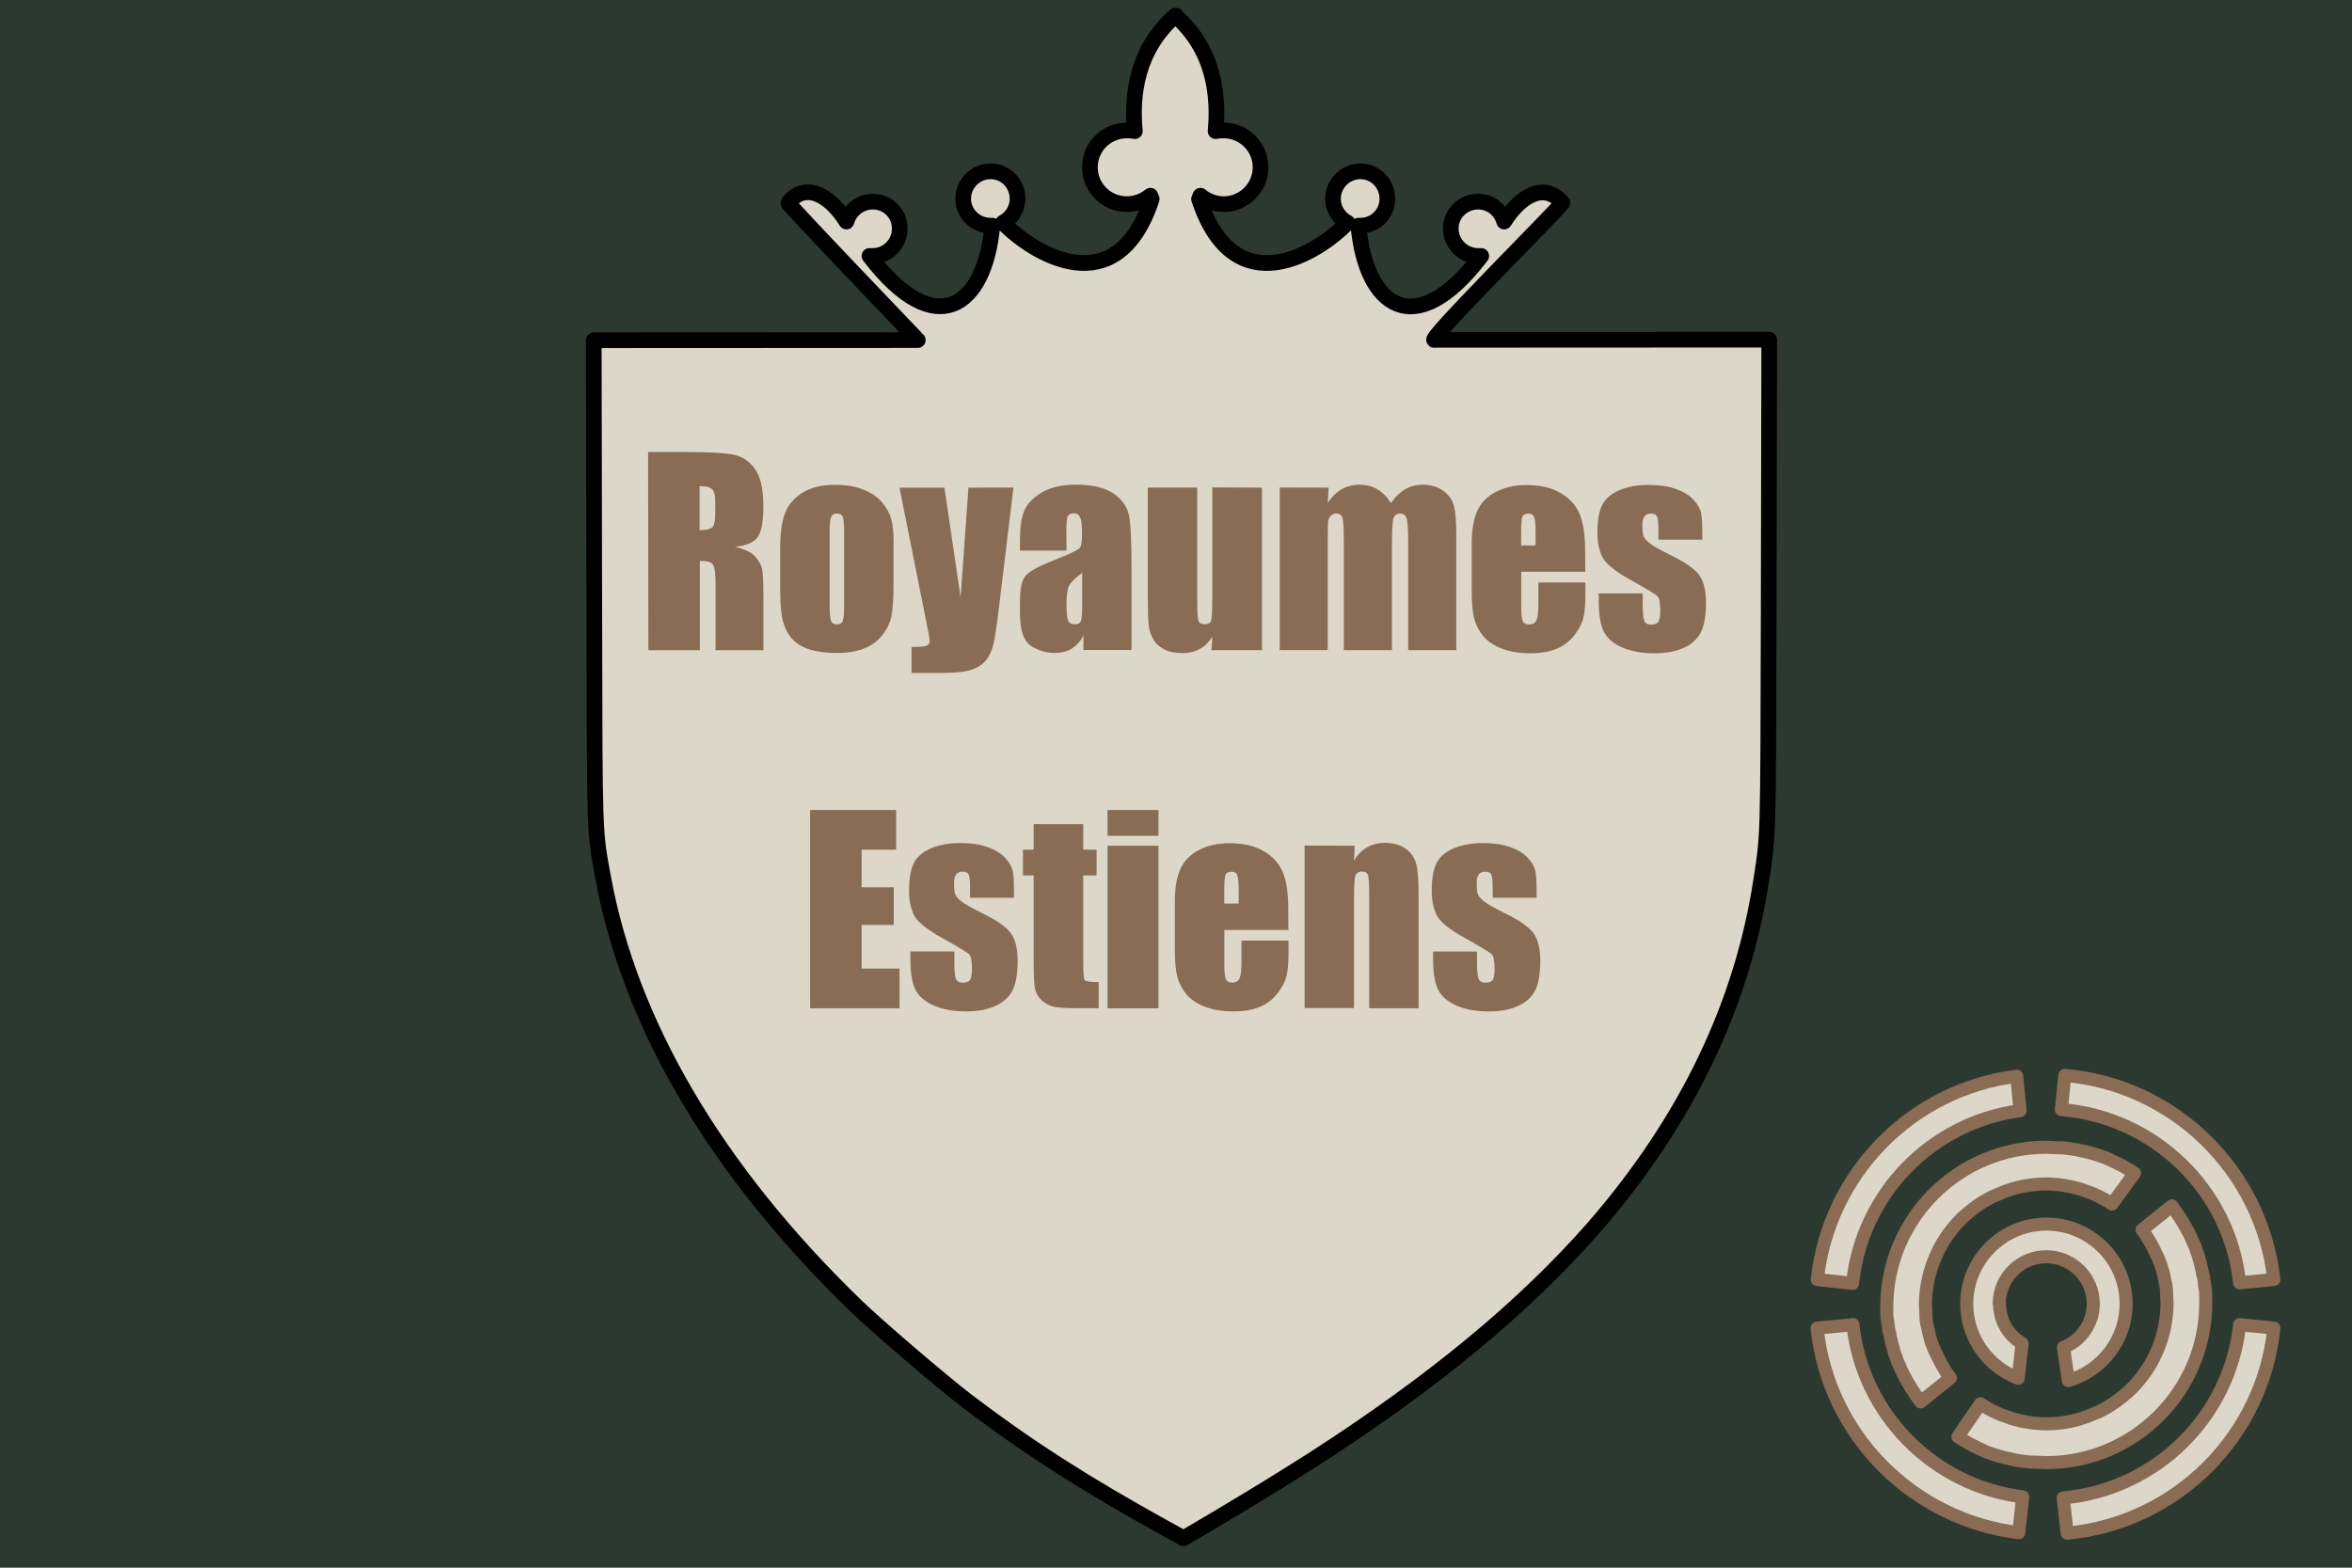 <svg width="900" height="600" version="1.1" xmlns="http://www.w3.org/2000/svg">
 <title>GeoBrol - Drapeau des Royaumes Estiens - Mondes de Ji (fictif)</title>
 <style>.f{fill:#2c3930;}.s{fill:#8a6b53;}.h,.t{fill:#dcd7c9;}.t{stroke:#8a6b53;stroke-width:5;stroke-linecap:round;stroke-linejoin:round;stroke-miterlimit:4;stroke-opacity:1}</style>
 <path class="f" d="m900 0h-900v600h900v-600z"/>
 <g class="h">
  <path d="m677 130-0.212 107c-0.212 84.4-0.106 82.1-2.81 99.6-7.26 47.9-28.6 92.3-63.9 133-26.7 30.5-61.4 59.2-107 88.6-12 7.66-21.8 13.7-38.6 23.7l-11.6 6.84-6.73-3.72c-30.8-17-52.7-31-76.1-48.8-9.27-7.07-34.6-28.7-42.7-36.6-53.5-51.8-86.4-108-96.6-164-3.28-18.1-3.18-14.4-3.34-99.4l-0.212-106 124-0.061c0.341 0.317-50-52.1-49.6-52.6 7.42-8.77 16.8-1.59 22.3 7.23 1.22-4.38 5.3-7.62 10.1-7.62 5.74 0 10.3 4.59 10.3 10.3 0 5.74-4.59 10.5-10.3 10.5-0.396 0-0.906 0.044-1.29 0 25.4 33.3 44.2 19.5 47-11.6-0.246 0.016-0.396 0-0.646 0-5.74 0-10.5-4.59-10.5-10.3 0-5.74 4.71-10.5 10.5-10.5s10.3 4.71 10.3 10.5c0 3.98-2.26 7.42-5.55 9.16 11.2 11.6 43.4 32 56.9-9.04 0 0-0.225-0.563-0.517-1.29-2.43 2-5.65 3.23-9.04 3.23-7.77 0-14.1-6.3-14.1-14.1 0-7.77 6.3-14.1 14.1-14.1 1.05 0 2.12 0.041 3.1 0.258-1.34-14.2 0.845-31.3 15.5-44.2 14.6 12.8 16.7 30 15.4 44.2 0.982-0.216 2.05-0.258 3.1-0.258 7.77 0 14.1 6.3 14.1 14.1 0 7.77-6.3 14.1-14.1 14.1-3.39 0-6.48-1.23-8.91-3.23-0.291 0.728-0.517 1.29-0.517 1.29 13.5 41 45.6 20.7 56.8 9.04-3.29-1.75-5.55-5.18-5.55-9.16 0-5.74 4.71-10.5 10.5-10.5 5.74 0 10.3 4.71 10.3 10.5 0 5.74-4.59 10.3-10.3 10.3-0.248 0-0.53 0.016-0.774 0 2.78 31.1 21.6 45 47 11.6-0.385 0.045-0.765 0-1.16 0-5.74 0-10.5-4.71-10.5-10.5 1e-13 -5.74 4.71-10.3 10.5-10.3 4.77 0 8.72 3.24 9.94 7.62 5.53-8.82 14.7-15.8 22.3-7.23 0.491 0.55-53.9 54.6-48.8 52.5zm-227-124h-1e-3z" stroke="#000" stroke-linecap="round" stroke-linejoin="round" stroke-width="6px"/>
 </g>
 <g class="s">
  <path d="m310 310h32.9v15.2h-13.2v14.4h12.3v14.4h-12.3v16.7h14.5v15.2h-34.2zm78 33.6h-16.8v-3.38q0-4.31-0.516-5.44-0.469-1.17-2.44-1.17-1.59 0-2.39 1.08-0.797 1.03-0.797 3.14 0 2.86 0.375 4.22 0.422 1.31 2.39 2.91 2.02 1.59 8.2 4.64 8.25 4.03 10.8 7.59t2.58 10.4q0 7.59-1.97 11.5-1.97 3.84-6.61 5.95-4.59 2.06-11.1 2.06-7.22 0-12.4-2.25-5.11-2.25-7.03-6.09t-1.92-11.6v-3h16.8v3.94q0 5.02 0.609 6.52 0.656 1.5 2.53 1.5 2.02 0 2.81-0.984 0.797-1.03 0.797-4.27 0-4.45-1.03-5.58-1.08-1.12-11-6.66-8.34-4.69-10.2-8.48-1.83-3.84-1.83-9.09 0-7.45 1.97-11 1.97-3.56 6.66-5.48 4.73-1.92 11-1.92 6.19 0 10.5 1.59 4.36 1.55 6.66 4.12 2.34 2.58 2.81 4.78 0.516 2.2 0.516 6.89zm26.5-28.2v9.8h5.11v9.84h-5.11v33.3q0 6.14 0.609 6.84 0.656 0.703 5.3 0.703v10h-7.64q-6.47 0-9.23-0.516-2.77-0.562-4.88-2.48-2.11-1.97-2.62-4.45-0.516-2.53-0.516-11.8v-31.6h-4.08v-9.84h4.08v-9.8zm28.8-5.39v9.89h-19.5v-9.89zm0 13.7v62.2h-19.5v-62.2zm49.7 32.2h-24.5v13.5q0 4.22 0.609 5.44t2.34 1.22q2.16 0 2.86-1.59 0.75-1.64 0.75-6.28v-8.2h18v4.59q0 5.77-0.75 8.86-0.703 3.09-3.38 6.61t-6.8 5.3q-4.08 1.73-10.3 1.73-6 0-10.6-1.73t-7.17-4.73q-2.53-3.05-3.52-6.66-0.984-3.66-0.984-10.6v-18.1q0-8.16 2.2-12.8 2.2-4.73 7.22-7.22 5.02-2.53 11.5-2.53 7.97 0 13.1 3.05 5.2 3 7.27 8.02 2.11 4.97 2.11 14zm-19-10.1v-4.55q0-4.83-0.516-6.23t-2.11-1.41q-1.97 0-2.44 1.22-0.469 1.17-0.469 6.42v4.55zm44.4-22.1-0.328 5.72q2.06-3.42 5.02-5.11 3-1.73 6.89-1.73 4.88 0 7.97 2.3t3.98 5.81q0.891 3.47 0.891 11.6v43.6h-18.9v-43.1q0-6.42-0.422-7.83t-2.34-1.41q-2.02 0-2.53 1.64-0.516 1.59-0.516 8.62v42h-18.9v-62.2zm69.6 19.9h-16.8v-3.38q0-4.31-0.516-5.44-0.469-1.17-2.44-1.17-1.59 0-2.39 1.08-0.797 1.03-0.797 3.14 0 2.86 0.375 4.22 0.422 1.31 2.39 2.91 2.02 1.59 8.2 4.64 8.25 4.03 10.8 7.59t2.58 10.4q0 7.59-1.97 11.5-1.97 3.84-6.61 5.95-4.59 2.06-11.1 2.06-7.22 0-12.4-2.25-5.11-2.25-7.03-6.09t-1.92-11.6v-3h16.8v3.94q0 5.02 0.609 6.52 0.656 1.5 2.53 1.5 2.02 0 2.81-0.984 0.797-1.03 0.797-4.27 0-4.45-1.03-5.58-1.08-1.12-11-6.66-8.34-4.69-10.2-8.48-1.83-3.84-1.83-9.09 0-7.45 1.97-11 1.97-3.56 6.66-5.48 4.73-1.92 11-1.92 6.19 0 10.5 1.59 4.36 1.55 6.66 4.12 2.34 2.58 2.81 4.78 0.516 2.2 0.516 6.89z" aria-label="Estiens"/>
  <path d="m248 173h14q14 0 18.9 1.08 4.97 1.08 8.06 5.53 3.14 4.41 3.14 14.1 0 8.86-2.2 11.9t-8.67 3.66q5.86 1.45 7.88 3.89t2.48 4.5q0.516 2.02 0.516 11.2v20h-18.3v-25.2q0-6.09-0.984-7.55-0.938-1.45-5.02-1.45v34.2h-19.7zm19.7 13v16.9q3.33 0 4.64-0.891 1.36-0.938 1.36-5.95v-4.17q0-3.61-1.31-4.73-1.27-1.12-4.69-1.12zm74.2 22.5v15.2q0 8.39-0.844 12.3-0.844 3.89-3.61 7.31-2.77 3.38-7.12 5.02-4.31 1.59-9.94 1.59-6.28 0-10.6-1.36-4.36-1.41-6.8-4.17-2.39-2.81-3.42-6.75-1.03-3.98-1.03-11.9v-15.9q0-8.67 1.88-13.5t6.75-7.83 12.5-2.95q6.38 0 10.9 1.92 4.59 1.88 7.08 4.92t3.38 6.28q0.938 3.23 0.938 9.84zm-18.9-4.69q0-4.78-0.516-6-0.516-1.27-2.2-1.27t-2.25 1.27q-0.562 1.22-0.562 6v28.1q0 4.41 0.562 5.77 0.562 1.31 2.2 1.31 1.69 0 2.2-1.22 0.562-1.22 0.562-5.25zm64.8-17.2-5.44 45q-1.27 10.7-2.16 14.6-0.844 3.89-2.86 6.42t-5.62 3.7q-3.56 1.22-11.4 1.22h-11.5v-9.94q4.41 0 5.67-0.422 1.27-0.469 1.27-2.02 0-0.75-1.17-6.52l-10.4-52h17.2l6.19 42 3-42zm20.3 24.1h-17.8v-4.17q0-7.22 1.64-11.1 1.69-3.94 6.7-6.94t13-3q9.61 0 14.5 3.42 4.88 3.38 5.86 8.34 0.984 4.92 0.984 20.3v31.2h-18.4v-5.53q-1.73 3.33-4.5 5.02-2.72 1.64-6.52 1.64-4.97 0-9.14-2.77-4.12-2.81-4.12-12.2v-5.11q0-6.98 2.2-9.52t10.9-5.91q9.33-3.66 9.98-4.92t0.656-5.16q0-4.88-0.75-6.33-0.703-1.5-2.39-1.5-1.92 0-2.39 1.27-0.469 1.22-0.469 6.42zm6 8.53q-4.55 3.33-5.3 5.58-0.703 2.25-0.703 6.47 0 4.83 0.609 6.23 0.656 1.41 2.53 1.41 1.78 0 2.3-1.08 0.562-1.12 0.562-5.81zm68.8-32.6v62.2h-19.3l0.328-5.16q-1.97 3.14-4.88 4.73-2.86 1.55-6.61 1.55-4.27 0-7.08-1.5t-4.17-3.98q-1.31-2.48-1.64-5.16-0.328-2.72-0.328-10.7v-42h18.9v42.3q0 7.27 0.422 8.62 0.469 1.36 2.44 1.36 2.11 0 2.48-1.41 0.422-1.41 0.422-9.05v-41.9zm25.5 0-0.328 5.91q2.2-3.52 5.25-5.25 3.05-1.78 6.94-1.78 7.59 0 12 7.03 2.39-3.52 5.39-5.25 3-1.78 6.66-1.78 4.83 0 7.97 2.34 3.19 2.34 4.08 5.77 0.891 3.38 0.891 11v44.2h-18.4v-40.5q0-7.97-0.562-9.84-0.516-1.92-2.48-1.92-2.02 0-2.62 1.88-0.562 1.88-0.562 9.89v40.5h-18.4v-39.5q0-9.14-0.469-11-0.422-1.83-2.44-1.83-1.27 0-2.16 0.984-0.891 0.938-0.984 2.34-0.094 1.36-0.094 5.86v43.1h-18.4v-62.2zm98.2 32.2h-24.5v13.5q0 4.22 0.609 5.44t2.34 1.22q2.16 0 2.86-1.59 0.75-1.64 0.75-6.28v-8.2h18v4.59q0 5.77-0.75 8.86-0.703 3.09-3.38 6.61t-6.8 5.3q-4.08 1.73-10.3 1.73-6 0-10.6-1.73t-7.17-4.73q-2.53-3.05-3.52-6.66-0.984-3.66-0.984-10.6v-18.1q0-8.16 2.2-12.8 2.2-4.73 7.22-7.22 5.02-2.53 11.5-2.53 7.97 0 13.1 3.05 5.2 3 7.27 8.02 2.11 4.97 2.11 14zm-19-10.1v-4.55q0-4.83-0.516-6.23t-2.11-1.41q-1.97 0-2.44 1.22-0.469 1.17-0.469 6.42v4.55zm63.8-2.2h-16.8v-3.38q0-4.31-0.516-5.44-0.469-1.17-2.44-1.17-1.59 0-2.39 1.08-0.797 1.03-0.797 3.14 0 2.86 0.375 4.22 0.422 1.31 2.39 2.91 2.02 1.59 8.2 4.64 8.25 4.03 10.8 7.59t2.58 10.4q0 7.59-1.97 11.5-1.97 3.84-6.61 5.95-4.59 2.06-11.1 2.06-7.22 0-12.4-2.25-5.11-2.25-7.03-6.09t-1.92-11.6v-3h16.8v3.94q0 5.02 0.609 6.52 0.656 1.5 2.53 1.5 2.02 0 2.81-0.984 0.797-1.03 0.797-4.27 0-4.45-1.03-5.58-1.08-1.12-11-6.66-8.34-4.69-10.2-8.48-1.83-3.84-1.83-9.09 0-7.45 1.97-11 1.97-3.56 6.66-5.48 4.73-1.92 11-1.92 6.19 0 10.5 1.59 4.36 1.55 6.66 4.12 2.34 2.58 2.81 4.78 0.516 2.2 0.516 6.89z" aria-label="Royaumes"/>
 </g>
 <g class="t">
  <path d="m765 499c0-9.93 8.06-18 18-18 9.93 0 18 8.06 18 18 0 7.49-4.68 14.1-11.4 16.7l1.87 12.7c12.7-3.75 22.1-15.4 22.1-29.4 0-16.9-13.7-30.5-30.5-30.5s-30.5 13.7-30.5 30.5c0 13.1 8.24 24.2 19.7 28.5l1.5-13.3c-5.25-3.18-8.62-8.62-8.62-15.2z"/>
  <path d="m722 503c0 0.562 0 1.31 0.188 1.87 0 0.375 0 0.749 0.187 1.12 0 0.562 0.188 1.12 0.188 1.69 0 0.374 0.187 0.749 0.187 1.12 0 0.562 0.187 1.12 0.375 1.5 0 0.374 0.187 0.749 0.187 1.31 0.187 0.562 0.187 0.937 0.375 1.5 0.187 0.937 0.374 1.87 0.749 2.81 0 0.374 0.188 0.562 0.188 0.936 0.187 0.563 0.374 1.12 0.562 1.69 0.187 0.374 0.187 0.562 0.374 0.937 0.188 0.562 0.375 1.12 0.562 1.69 0.188 0.187 0.188 0.562 0.375 0.749 0.188 0.562 0.562 1.12 0.75 1.69 0 0.187 0.187 0.374 0.187 0.562 0.375 0.562 0.562 1.31 0.937 1.87 1.87 3.75 4.12 7.12 6.56 10.5l11.4-9.18c-0.749-0.937-1.5-1.87-2.06-3-1.31-2.06-2.44-4.12-3.37-6.37 0 0 0-0.188-0.187-0.188-0.562-1.12-0.937-2.25-1.31-3.18 0-0.187 0-0.187-0.187-0.375-0.749-2.25-1.31-4.5-1.69-6.74 0-0.187 0-0.375-0.188-0.562-0.187-1.12-0.374-2.25-0.374-3.37v-0.562c0-1.12-0.188-2.44-0.188-3.56 0-9.56 3-18.5 7.87-25.9 2.06-3 4.5-6 7.31-8.43 2.81-2.44 5.81-4.68 8.99-6.37 1.31-0.75 2.62-1.31 4.12-1.87 2.06-0.937 4.31-1.69 6.37-2.25 1.5-0.375 3-0.75 4.5-0.937 2.25-0.375 4.68-0.562 7.12-0.562 1.12 0 2.06 0 3 0.187h0.749c0.937 0 1.87 0.188 2.81 0.375h0.187c0.937 0.187 2.06 0.375 3 0.562 0.187 0 0.375 0 0.562 0.188 0.937 0.187 1.87 0.374 2.81 0.749h0.188c0.937 0.375 2.06 0.749 3 1.12h0.187c0.937 0.375 1.87 0.75 3 1.31 2.06 0.937 3.94 2.06 5.62 3.18l8.62-11.8c-1.12-0.75-2.25-1.5-3.37-2.06-0.187-0.188-0.375-0.188-0.562-0.375-2.44-1.31-4.87-2.44-7.31-3.56-0.188 0-0.375-0.187-0.75-0.187-1.31-0.562-2.62-0.937-3.93-1.31-1.31-0.374-2.62-0.749-3.75-0.937-0.374 0-0.562-0.187-0.937-0.187-1.31-0.375-2.62-0.562-3.93-0.749h-0.188c-1.31-0.188-2.62-0.375-3.93-0.375h-0.937c-1.31 0-2.81-0.188-4.12-0.188-33.7 0-61.1 27.4-61.1 61.1v3-0.188z"/>
  <path d="m844 496v-0.937c0-0.562 0-1.31-0.188-1.87 0-0.375 0-0.75-0.187-1.12 0-0.562-0.187-1.12-0.187-1.69 0-0.375-0.188-0.749-0.188-1.12 0-0.562-0.187-1.12-0.374-1.5 0-0.375-0.188-0.749-0.188-1.31-0.187-0.562-0.187-0.936-0.374-1.5-0.188-0.937-0.375-1.87-0.75-2.81 0-0.375-0.187-0.562-0.187-0.937-0.188-0.562-0.375-1.12-0.562-1.69-0.188-0.375-0.188-0.562-0.375-0.937-0.188-0.562-0.375-1.12-0.562-1.69-0.188-0.188-0.188-0.562-0.375-0.75-0.187-0.562-0.562-1.12-0.749-1.69 0-0.187-0.188-0.375-0.188-0.562-0.375-0.562-0.562-1.31-0.937-1.87-1.87-3.75-4.12-7.12-6.56-10.5l-11.4 9.18c0.75 0.937 1.5 1.87 2.06 3 1.31 2.06 2.44 4.12 3.37 6.37 0 0 0 0.187 0.187 0.187 0.562 1.12 0.937 2.25 1.31 3.19 0 0.187 0 0.187 0.187 0.374 0.75 2.25 1.31 4.5 1.69 6.75 0 0.187 0 0.374 0.188 0.562 0.187 1.12 0.375 2.25 0.375 3.37v0.562c0 1.12 0.187 2.44 0.187 3.56 0 9.56-3 18.6-7.87 25.9-2.06 3-4.5 6-7.31 8.43-2.81 2.44-5.81 4.68-8.99 6.37-1.31 0.749-2.62 1.31-4.12 1.87-2.06 0.937-4.31 1.69-6.37 2.25-1.5 0.375-3 0.749-4.5 0.937-2.25 0.374-4.68 0.562-7.12 0.562-1.12 0-2.06 0-3-0.188h-0.75c-0.937 0-1.87-0.187-2.81-0.374h-0.188c-0.937-0.188-2.06-0.375-3-0.562-0.187 0-0.374 0-0.562-0.188-0.937-0.187-1.87-0.375-2.81-0.749h-0.188c-0.936-0.375-2.06-0.75-3-1.12h-0.188c-0.937-0.375-1.87-0.75-3-1.31-2.06-0.937-3.93-2.06-5.62-3.18l-8.62 12.6c1.12 0.75 2.25 1.5 3.37 2.06 0.187 0.188 0.375 0.188 0.562 0.375 2.44 1.31 4.87 2.44 7.31 3.56 0.188 0 0.375 0.187 0.75 0.187 1.31 0.562 2.62 0.937 3.94 1.31 1.31 0.375 2.62 0.749 3.75 0.937 0.375 0 0.562 0.187 0.937 0.187 1.31 0.375 2.62 0.562 3.93 0.75h0.188c1.31 0.187 2.62 0.374 3.94 0.374h0.936c1.31 0 2.81 0.188 4.12 0.188 33.7 0 61.1-27.4 61.1-61.1v-2.62z"/>
  <path d="m857 491 13.1-1.31c-4.68-41.8-38.4-74.6-80-78.1l-1.31 13.1c35.6 2.81 64.5 30.9 68.2 66.3z"/>
  <path d="m773 425-1.31-13.1c-40.3 5.06-71.9 37.3-76.3 77.8l13.5 1.5c3.56-34.3 30.2-61.6 64.1-66.1z"/>
  <path d="m857 507c-3.75 35.2-32 63.1-67.5 66.3l1.5 13.5c41.8-3.94 74.9-37.1 79.1-78.5l-13.1-1.31z"/>
  <path d="m709 507-13.7 1.31c4.31 41 36.7 73.4 77.2 78.3l1.5-13.7c-34.3-4.31-61.3-31.7-65-66z"/>
 </g>
</svg>
